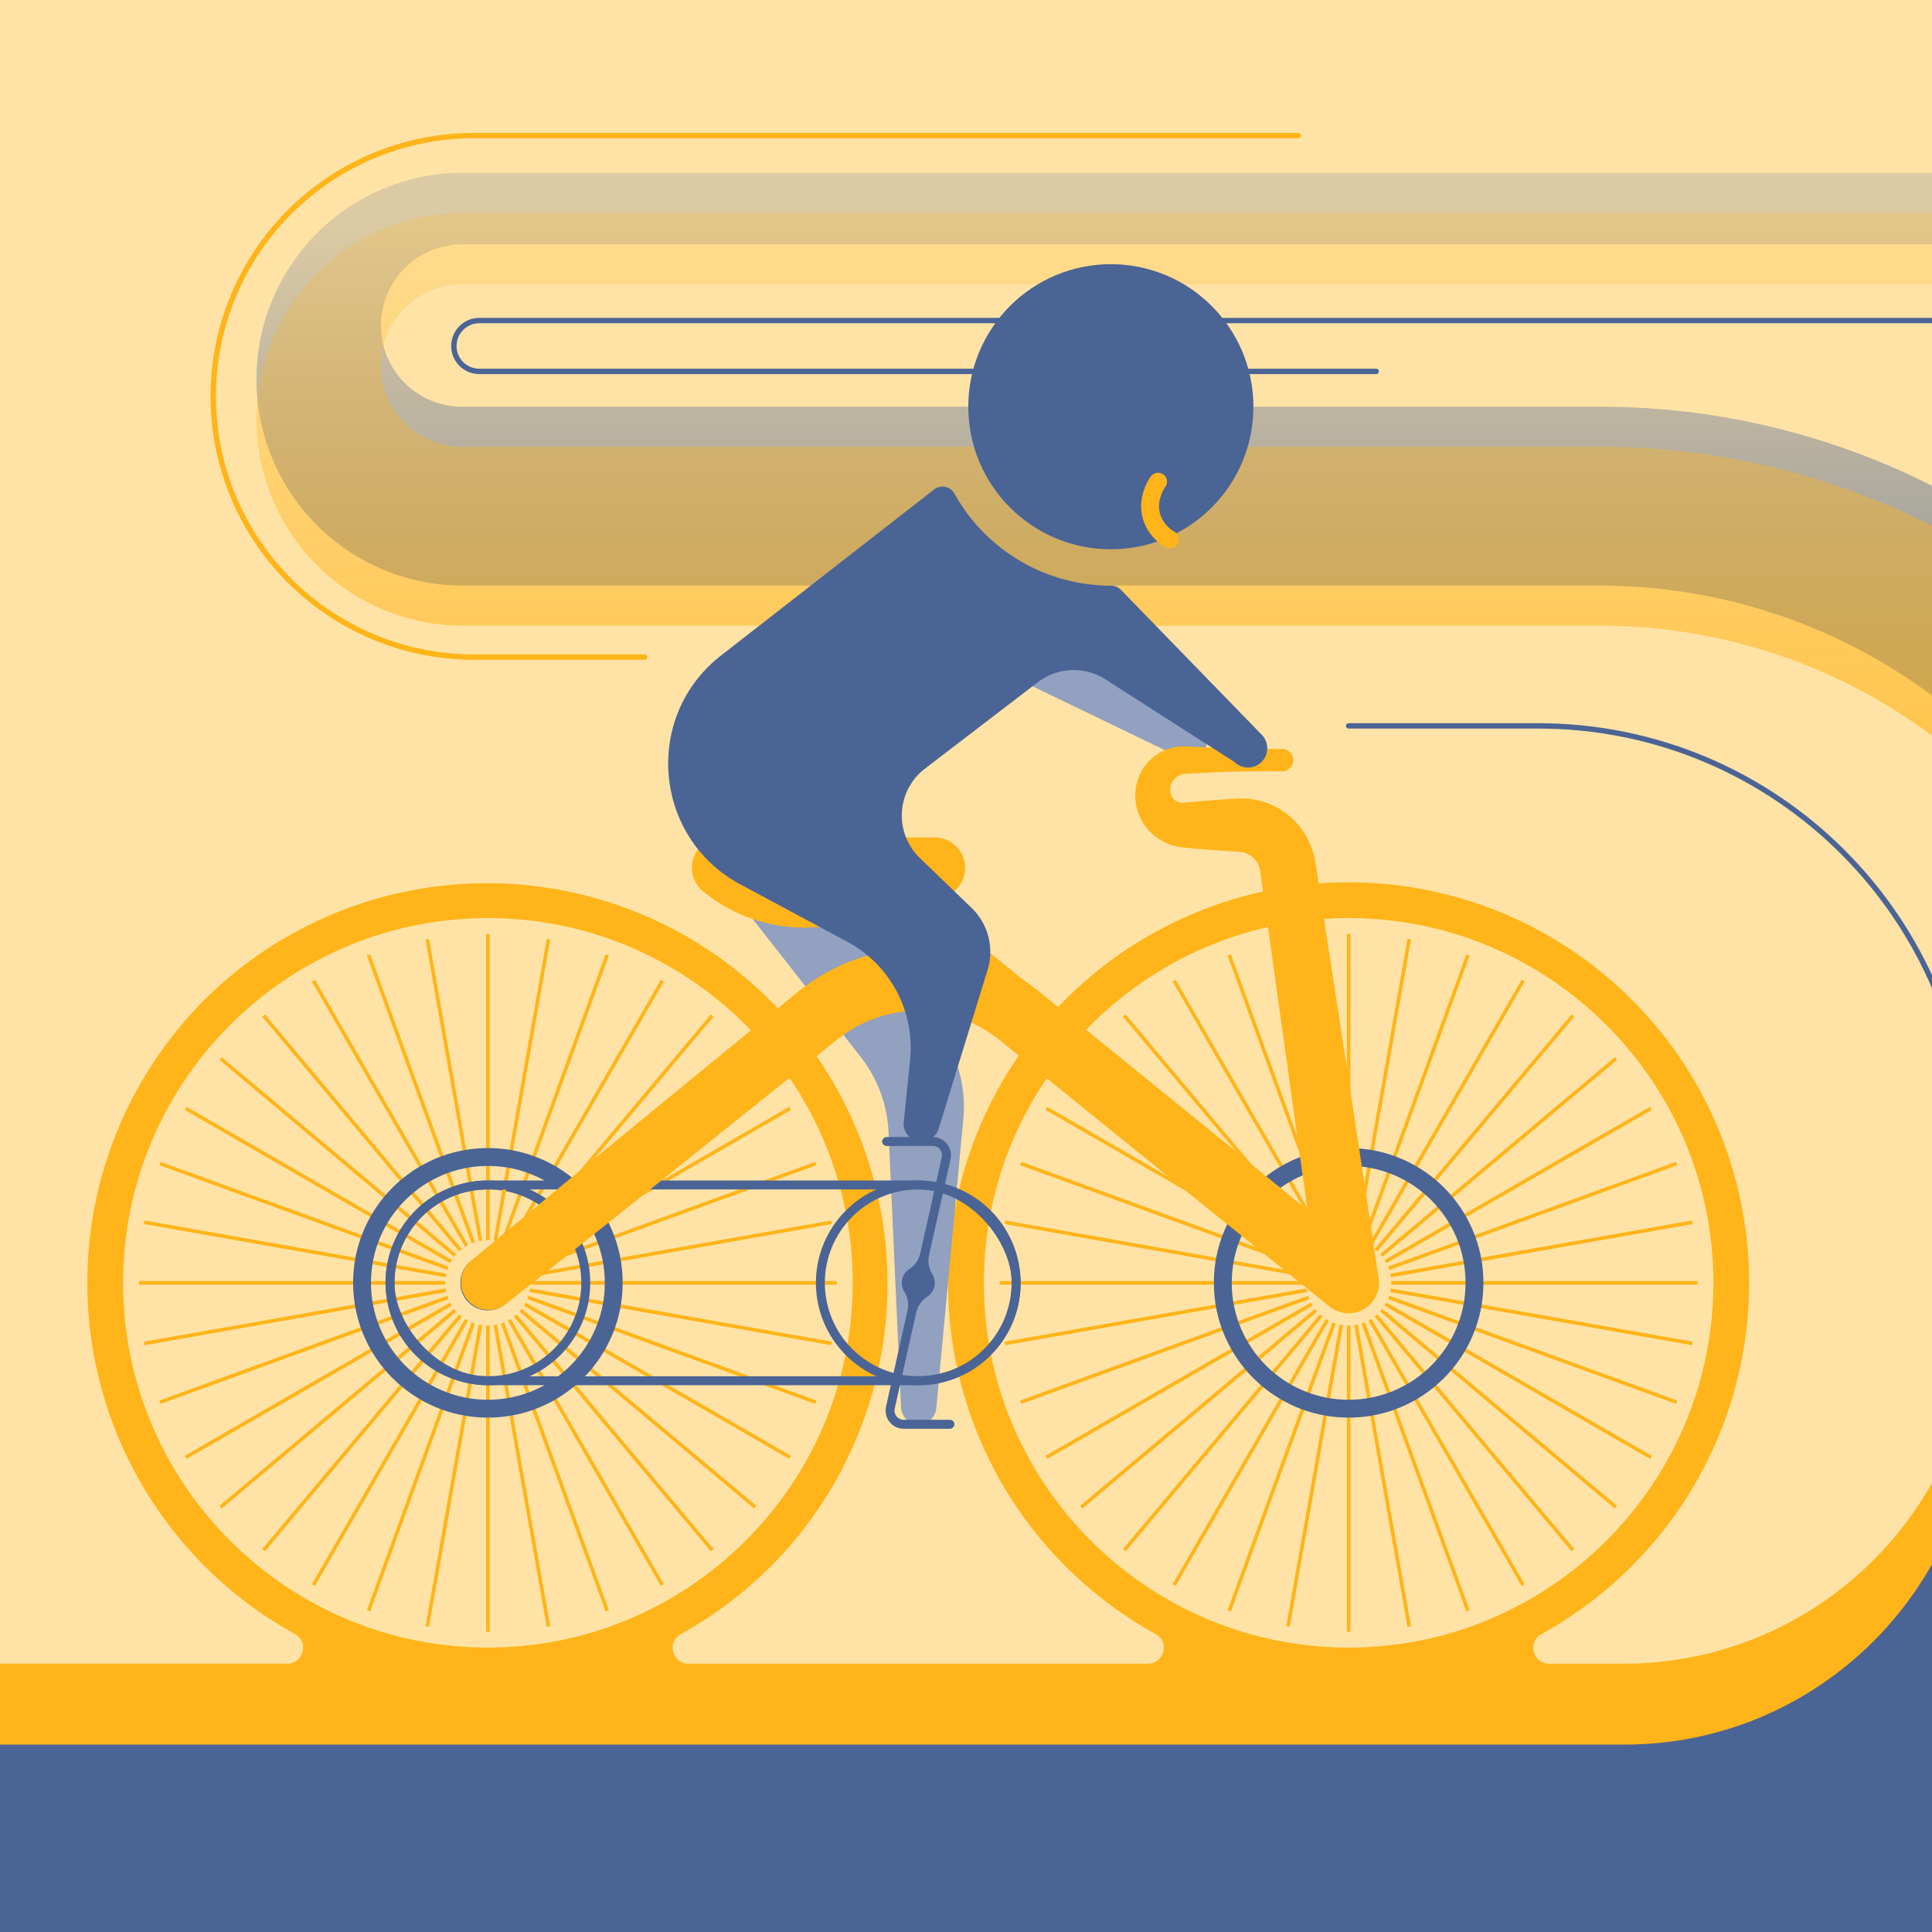 <svg id="bike" xmlns="http://www.w3.org/2000/svg" xmlns:xlink="http://www.w3.org/1999/xlink" width="1080" height="1080" viewBox="0 0 1080 1080">
  <defs>
    <style>
      .cls-1 {
        fill: #ffe3a6;
      }

      .cls-2 {
        fill: #ffb419;
      }

      .cls-10, .cls-11, .cls-12, .cls-13, .cls-14, .cls-3, .cls-7, .cls-9 {
        fill: none;
      }

      .cls-10, .cls-11, .cls-3, .cls-9 {
        stroke: #4b6496;
      }

      .cls-3, .cls-7, .cls-9 {
        stroke-miterlimit: 10;
      }

      .cls-3 {
        stroke-width: 300px;
      }

      .cls-4 {
        fill: url(#linear-gradient);
      }

      .cls-5 {
        fill: url(#linear-gradient-2);
      }

      .cls-6 {
        fill: #4b6496;
      }

      .cls-12, .cls-13, .cls-14, .cls-7 {
        stroke: #ffb419;
      }

      .cls-7 {
        stroke-width: 2px;
      }

      .cls-8 {
        fill: #91a1bf;
      }

      .cls-9 {
        stroke-width: 5px;
      }

      .cls-10, .cls-11, .cls-12, .cls-13, .cls-14 {
        stroke-linecap: round;
        stroke-linejoin: round;
      }

      .cls-10, .cls-14 {
        stroke-width: 10px;
      }

      .cls-11, .cls-13 {
        stroke-width: 3px;
      }

      .cls-12 {
        stroke-width: 34px;
      }
    </style>
    <linearGradient id="linear-gradient" x1="723.75" y1="619.9" x2="723.75" y2="128.13" gradientUnits="userSpaceOnUse">
      <stop offset="0" stop-color="#4b6496"/>
      <stop offset="1" stop-color="#4b6496" stop-opacity="0.2"/>
    </linearGradient>
    <linearGradient id="linear-gradient-2" x1="723.75" y1="642.26" x2="723.75" y2="150.49" gradientUnits="userSpaceOnUse">
      <stop offset="0" stop-color="#ffb419"/>
      <stop offset="1" stop-color="#ffb419" stop-opacity="0.2"/>
    </linearGradient>
  </defs>
  <rect class="cls-1" width="1080" height="1080"/>
  <path class="cls-2" d="M1105.2,732.51c0,108.9-88.6,197.49-197.49,197.49H866c-9.1,0-12.28-12.15-4.3-16.54a224.82,224.82,0,0,0,50.49-38,223.91,223.91,0,1,0-316.65,0,224.82,224.82,0,0,0,50.49,38c8,4.39,4.8,16.54-4.31,16.54H384.87c-9.1,0-12.28-12.15-4.3-16.54a224.82,224.82,0,0,0,50.49-38A223.91,223.91,0,1,0,113.39,559.82a223.91,223.91,0,0,0,1,315.63,224.82,224.82,0,0,0,50.49,38c8,4.39,4.8,16.54-4.3,16.54H0v300H907.71A497.21,497.21,0,0,0,1405.2,732.51ZM550,717.12c0-112.43,91.47-203.9,203.9-203.9s203.9,91.47,203.9,203.9S866.33,921,753.9,921,550,829.56,550,717.12Zm-481.17,0c0-112.43,91.47-203.9,203.9-203.9s203.91,91.47,203.91,203.9S385.17,921,272.73,921,68.83,829.56,68.83,717.12Z"/>
  <path class="cls-3" d="M0,1125.26H907.71c191.91,0,347.49-155.57,347.49-347.48h0"/>
  <path class="cls-4" d="M1272.9,478.19A410.41,410.41,0,0,0,894.5,227.37H257.68a45.39,45.39,0,0,1,0-90.77h889.87v-40H257.68a115.39,115.39,0,0,0,0,230.77H894.5a310.69,310.69,0,0,1,310.7,310.7h100A408.21,408.21,0,0,0,1272.9,478.19Z"/>
  <path class="cls-5" d="M1272.9,500.56A410.41,410.41,0,0,0,894.5,249.74H257.68a45.39,45.39,0,0,1,0-90.77h889.87V119H257.68a115.39,115.39,0,0,0,0,230.77H894.5a310.69,310.69,0,0,1,310.7,310.7h100A408.21,408.21,0,0,0,1272.9,500.56Z"/>
  <circle class="cls-6" cx="753.9" cy="717.12" r="15.39"/>
  <circle class="cls-6" cx="272.73" cy="717.12" r="15.39"/>
  <line class="cls-7" x1="753.9" y1="693.29" x2="753.9" y2="522.05"/>
  <line class="cls-7" x1="749.76" y1="693.66" x2="720.03" y2="525.02"/>
  <line class="cls-7" x1="745.75" y1="694.73" x2="687.18" y2="533.82"/>
  <line class="cls-7" x1="741.99" y1="696.49" x2="656.37" y2="548.19"/>
  <line class="cls-7" x1="738.58" y1="698.87" x2="628.51" y2="567.69"/>
  <line class="cls-7" x1="735.65" y1="701.81" x2="604.47" y2="591.74"/>
  <line class="cls-7" x1="733.27" y1="705.21" x2="584.97" y2="619.59"/>
  <line class="cls-7" x1="731.51" y1="708.97" x2="570.6" y2="650.41"/>
  <line class="cls-7" x1="730.43" y1="712.99" x2="561.8" y2="683.25"/>
  <line class="cls-7" x1="730.07" y1="717.12" x2="558.83" y2="717.12"/>
  <line class="cls-7" x1="730.43" y1="721.26" x2="561.8" y2="751"/>
  <line class="cls-7" x1="731.51" y1="725.27" x2="570.6" y2="783.84"/>
  <line class="cls-7" x1="733.27" y1="729.04" x2="584.97" y2="814.66"/>
  <line class="cls-7" x1="735.65" y1="732.44" x2="604.47" y2="842.51"/>
  <line class="cls-7" x1="738.58" y1="735.38" x2="628.51" y2="866.56"/>
  <line class="cls-7" x1="741.99" y1="737.76" x2="656.37" y2="886.06"/>
  <line class="cls-7" x1="745.75" y1="739.52" x2="687.18" y2="900.43"/>
  <line class="cls-7" x1="749.76" y1="740.59" x2="720.03" y2="909.23"/>
  <line class="cls-7" x1="753.9" y1="740.95" x2="753.9" y2="912.19"/>
  <line class="cls-7" x1="758.04" y1="740.59" x2="787.78" y2="909.23"/>
  <line class="cls-7" x1="762.05" y1="739.52" x2="820.62" y2="900.43"/>
  <line class="cls-7" x1="765.82" y1="737.76" x2="851.44" y2="886.06"/>
  <line class="cls-7" x1="769.22" y1="735.38" x2="879.29" y2="866.56"/>
  <line class="cls-7" x1="772.16" y1="732.44" x2="903.33" y2="842.51"/>
  <line class="cls-7" x1="774.54" y1="729.04" x2="922.84" y2="814.66"/>
  <line class="cls-7" x1="776.3" y1="725.27" x2="937.21" y2="783.84"/>
  <line class="cls-7" x1="777.37" y1="721.26" x2="946.01" y2="751"/>
  <line class="cls-7" x1="777.73" y1="717.12" x2="948.97" y2="717.12"/>
  <line class="cls-7" x1="777.37" y1="712.99" x2="946.01" y2="683.25"/>
  <line class="cls-7" x1="776.3" y1="708.97" x2="937.21" y2="650.41"/>
  <line class="cls-7" x1="774.54" y1="705.21" x2="922.84" y2="619.59"/>
  <line class="cls-7" x1="772.16" y1="701.81" x2="903.33" y2="591.74"/>
  <line class="cls-7" x1="769.22" y1="698.87" x2="879.29" y2="567.69"/>
  <line class="cls-7" x1="765.82" y1="696.49" x2="851.44" y2="548.19"/>
  <line class="cls-7" x1="762.05" y1="694.73" x2="820.62" y2="533.82"/>
  <line class="cls-7" x1="758.04" y1="693.66" x2="787.78" y2="525.02"/>
  <line class="cls-7" x1="272.73" y1="693.29" x2="272.73" y2="522.05"/>
  <line class="cls-7" x1="268.59" y1="693.66" x2="238.86" y2="525.02"/>
  <line class="cls-7" x1="264.58" y1="694.73" x2="206.02" y2="533.82"/>
  <line class="cls-7" x1="260.82" y1="696.49" x2="175.2" y2="548.19"/>
  <line class="cls-7" x1="257.42" y1="698.87" x2="147.34" y2="567.69"/>
  <line class="cls-7" x1="254.48" y1="701.81" x2="123.3" y2="591.74"/>
  <line class="cls-7" x1="252.1" y1="705.21" x2="103.8" y2="619.59"/>
  <line class="cls-7" x1="250.34" y1="708.97" x2="89.43" y2="650.41"/>
  <line class="cls-7" x1="249.27" y1="712.99" x2="80.63" y2="683.25"/>
  <line class="cls-7" x1="248.9" y1="717.12" x2="77.66" y2="717.12"/>
  <line class="cls-7" x1="249.27" y1="721.26" x2="80.63" y2="751"/>
  <line class="cls-7" x1="250.34" y1="725.27" x2="89.43" y2="783.84"/>
  <line class="cls-7" x1="252.1" y1="729.04" x2="103.8" y2="814.66"/>
  <line class="cls-7" x1="254.48" y1="732.44" x2="123.3" y2="842.51"/>
  <line class="cls-7" x1="257.42" y1="735.38" x2="147.34" y2="866.56"/>
  <line class="cls-7" x1="260.82" y1="737.76" x2="175.2" y2="886.06"/>
  <line class="cls-7" x1="264.58" y1="739.52" x2="206.02" y2="900.43"/>
  <line class="cls-7" x1="268.59" y1="740.59" x2="238.86" y2="909.23"/>
  <line class="cls-7" x1="272.73" y1="740.95" x2="272.73" y2="912.19"/>
  <line class="cls-7" x1="276.87" y1="740.59" x2="306.61" y2="909.23"/>
  <line class="cls-7" x1="280.88" y1="739.52" x2="339.45" y2="900.43"/>
  <line class="cls-7" x1="284.65" y1="737.76" x2="370.27" y2="886.06"/>
  <line class="cls-7" x1="288.05" y1="735.38" x2="398.12" y2="866.56"/>
  <line class="cls-7" x1="290.99" y1="732.44" x2="422.17" y2="842.51"/>
  <line class="cls-7" x1="293.37" y1="729.04" x2="441.67" y2="814.66"/>
  <line class="cls-7" x1="295.13" y1="725.27" x2="456.04" y2="783.84"/>
  <line class="cls-7" x1="296.2" y1="721.26" x2="464.84" y2="751"/>
  <line class="cls-7" x1="296.56" y1="717.12" x2="467.8" y2="717.12"/>
  <line class="cls-7" x1="296.2" y1="712.99" x2="464.84" y2="683.25"/>
  <line class="cls-7" x1="295.13" y1="708.97" x2="456.04" y2="650.41"/>
  <line class="cls-7" x1="293.37" y1="705.21" x2="441.67" y2="619.59"/>
  <line class="cls-7" x1="290.99" y1="701.81" x2="422.17" y2="591.74"/>
  <line class="cls-7" x1="288.05" y1="698.87" x2="398.12" y2="567.69"/>
  <line class="cls-7" x1="284.65" y1="696.49" x2="370.27" y2="548.19"/>
  <path class="cls-8" d="M387.85,471.68l93.25,119.1a73.76,73.76,0,0,1,15.6,42.1l7,153.88a9.87,9.87,0,0,0,9.86,9.42h0a9.87,9.87,0,0,0,9.82-8.95l15.13-161.77a73.6,73.6,0,0,0-3.88-31.39l-49-139Z"/>
  <line class="cls-7" x1="280.88" y1="694.73" x2="339.45" y2="533.82"/>
  <path class="cls-8" d="M568,379.2,660.84,424a9.65,9.65,0,0,0,3.77.93h0a9.5,9.5,0,0,0,6.86-16.41l-43.87-41.2-34.76-19.94Z"/>
  <circle class="cls-9" cx="272.73" cy="717.12" r="54.72"/>
  <line class="cls-7" x1="276.87" y1="693.66" x2="306.61" y2="525.02"/>
  <circle class="cls-10" cx="753.9" cy="717.12" r="70.35"/>
  <circle class="cls-10" cx="272.73" cy="717.12" r="70.35"/>
  <rect class="cls-9" x="218.01" y="662.4" width="350.03" height="109.45" rx="54.72"/>
  <path class="cls-2" d="M716.47,431.16c-8.65-.17-17.3,0-26,.21s-17.29.63-25.94,1.09l-1.62.08-.37,0-.24.05-.47.07a4.7,4.7,0,0,0-.9.21l-.45.11-.42.17a9.21,9.21,0,0,0-3,1.84,8.73,8.73,0,0,0-2.91,5.86,8.87,8.87,0,0,0,.34,3.05,7.42,7.42,0,0,0,1.39,2.48,6.75,6.75,0,0,0,4.34,2.44,6.14,6.14,0,0,0,2.19-.18l.13,0,.22,0,.81-.08,1.63-.15,3.24-.29q6.48-.61,13-1.06c2.16-.14,4.32-.3,6.49-.41l3.24-.19,1.62-.08,2.47,0a41.3,41.3,0,0,1,19.26,5.37,43.87,43.87,0,0,1,11.56,9.75l1.54,2,.75,1,.68,1.08a43.67,43.67,0,0,1,4.45,9.14l.73,2.44.35,1.23.26,1.24.48,2.49.26,1.67,3.93,25.65,15.7,102.58L763,663.35l7.7,51.31a17,17,0,0,1-27.38,15.78l-.14-.12-58.07-46.74-29-23.37-29-23.45-57.93-46.91L562,584l-3.59-2.9-3-2.22a64.82,64.82,0,0,0-6.27-4.09,29.75,29.75,0,0,0-3.3-1.75c-1.12-.55-2.22-1.15-3.35-1.68a71.84,71.84,0,0,0-58.3-.16c-1.13.52-2.23,1.12-3.36,1.66a31.83,31.83,0,0,0-3.32,1.75,66.51,66.51,0,0,0-6.3,4.09l-3,2.23-3.59,2.89-7.26,5.85L399.13,636.3Q341,683,282.49,729.16A15.5,15.5,0,0,1,263,705.08q57.33-47.66,115-94.92l57.66-47.23,7.22-5.89,3.65-3,4.45-3.33a98.87,98.87,0,0,1,9.29-6.08,54.79,54.79,0,0,1,4.9-2.63c1.66-.83,3.3-1.69,5-2.47a106.6,106.6,0,0,1,86.51-.16c1.69.77,3.34,1.63,5,2.45s3.35,1.61,4.91,2.63a99.32,99.32,0,0,1,9.32,6.08l4.46,3.33,3.65,3,7.24,5.87,57.87,47L678,633.2l28.86,23.57,57.73,47.15-27.51,15.66-7.33-51.36-7.18-51.39L708.24,514.05l-3.59-25.7-.22-1.54c0-.23-.1-.46-.13-.69l0-.35-.11-.33c-.06-.22-.12-.45-.17-.67a12.2,12.2,0,0,0-1.17-2.51l-.17-.31-.22-.28c-.14-.18-.27-.38-.4-.57s-.32-.35-.47-.53l-.22-.27-.25-.25a12.58,12.58,0,0,0-2.18-1.8,13.45,13.45,0,0,0-5.34-2.05l-.78-.11-1.62-.09-3.24-.18c-2.17-.11-4.33-.27-6.49-.42q-6.48-.45-13-1l-6.94-.64a29.62,29.62,0,0,1-24.63-17.79,28.32,28.32,0,0,1-2.27-9.9,28.72,28.72,0,0,1,1.3-9.81,27.09,27.09,0,0,1,20.27-18.49l1.15-.23,1.16-.14a19.78,19.78,0,0,1,2.31-.17H663l1.62.09c8.65.45,17.3.85,25.94,1.08s17.3.38,26,.22a6.29,6.29,0,1,1,.24,12.58Z"/>
  <circle class="cls-9" cx="513.32" cy="717.12" r="54.72"/>
  <path class="cls-11" d="M769.29,207.61H267.93a14.2,14.2,0,0,1-14.2-14.2h0a14.21,14.21,0,0,1,14.2-14.21H1080"/>
  <path class="cls-6" d="M531,793.68H505.37a5.38,5.38,0,0,1-3.58-1.29,5.16,5.16,0,0,1-1.63-5l12.06-53.91a14.26,14.26,0,0,1,6.21-8.69,9.2,9.2,0,0,0,2.76-12.44A14.06,14.06,0,0,1,519.27,702l12.08-54a10.14,10.14,0,0,0-2.73-9.41,10.54,10.54,0,0,0-7.51-3H495.77a2.6,2.6,0,0,0-2.63,2.24,2.51,2.51,0,0,0,2.49,2.76h25.63a5.39,5.39,0,0,1,3.58,1.28,5.16,5.16,0,0,1,1.63,5l-12.06,53.91a14.34,14.34,0,0,1-6.2,8.69,9.2,9.2,0,0,0-2.76,12.44,14.11,14.11,0,0,1,1.91,10.39l-12,53.69a10.57,10.57,0,0,0,1.27,8,10.17,10.17,0,0,0,8.59,4.71h25.65a2.6,2.6,0,0,0,2.63-2.25A2.5,2.5,0,0,0,531,793.68Z"/>
  <line class="cls-12" x1="467.8" y1="485.15" x2="620.97" y2="609.34"/>
  <path class="cls-12" d="M403.78,485.15H522.53l-55.16,14.14a71.74,71.74,0,0,1-60.75-12Z"/>
  <circle class="cls-6" cx="620.97" cy="227.37" r="79.69"/>
  <path class="cls-6" d="M626.58,329.7a7.76,7.76,0,0,0-5.58-2.33h0A100,100,0,0,1,533.59,276a7.69,7.69,0,0,0-11.44-2.37l-119.1,92.81c-43.71,34.06-37.93,101.82,10.91,128l59.6,31.94a67.31,67.31,0,0,1,35.18,66.17c-1.32,13-2.65,26-3.54,34.78a9.74,9.74,0,0,0,9.73,10.72h.23a10,10,0,0,0,9.54-7c5.33-17.31,19.23-62.44,27.38-88.88a34.22,34.22,0,0,0-9-34.69l-28.91-27.87a33,33,0,0,1,2.84-49.89l63.09-48.32A33,33,0,0,1,618,379.79l72,46.12a10.83,10.83,0,0,0,7.68,3.16h0a10.79,10.79,0,0,0,7.68-18.3Z"/>
  <path class="cls-11" d="M1100.8,646.77h0c0-133.12-107.92-241-241-241H753.9"/>
  <path class="cls-13" d="M360.37,367.33H265A145.77,145.77,0,0,1,119.21,221.56h0A145.76,145.76,0,0,1,265,75.8h460.7"/>
  <path class="cls-14" d="M653.88,301.45a22.24,22.24,0,0,1-9.77-11.51c-3.78-10.58,2.61-19.78,3.24-20.65"/>
</svg>
